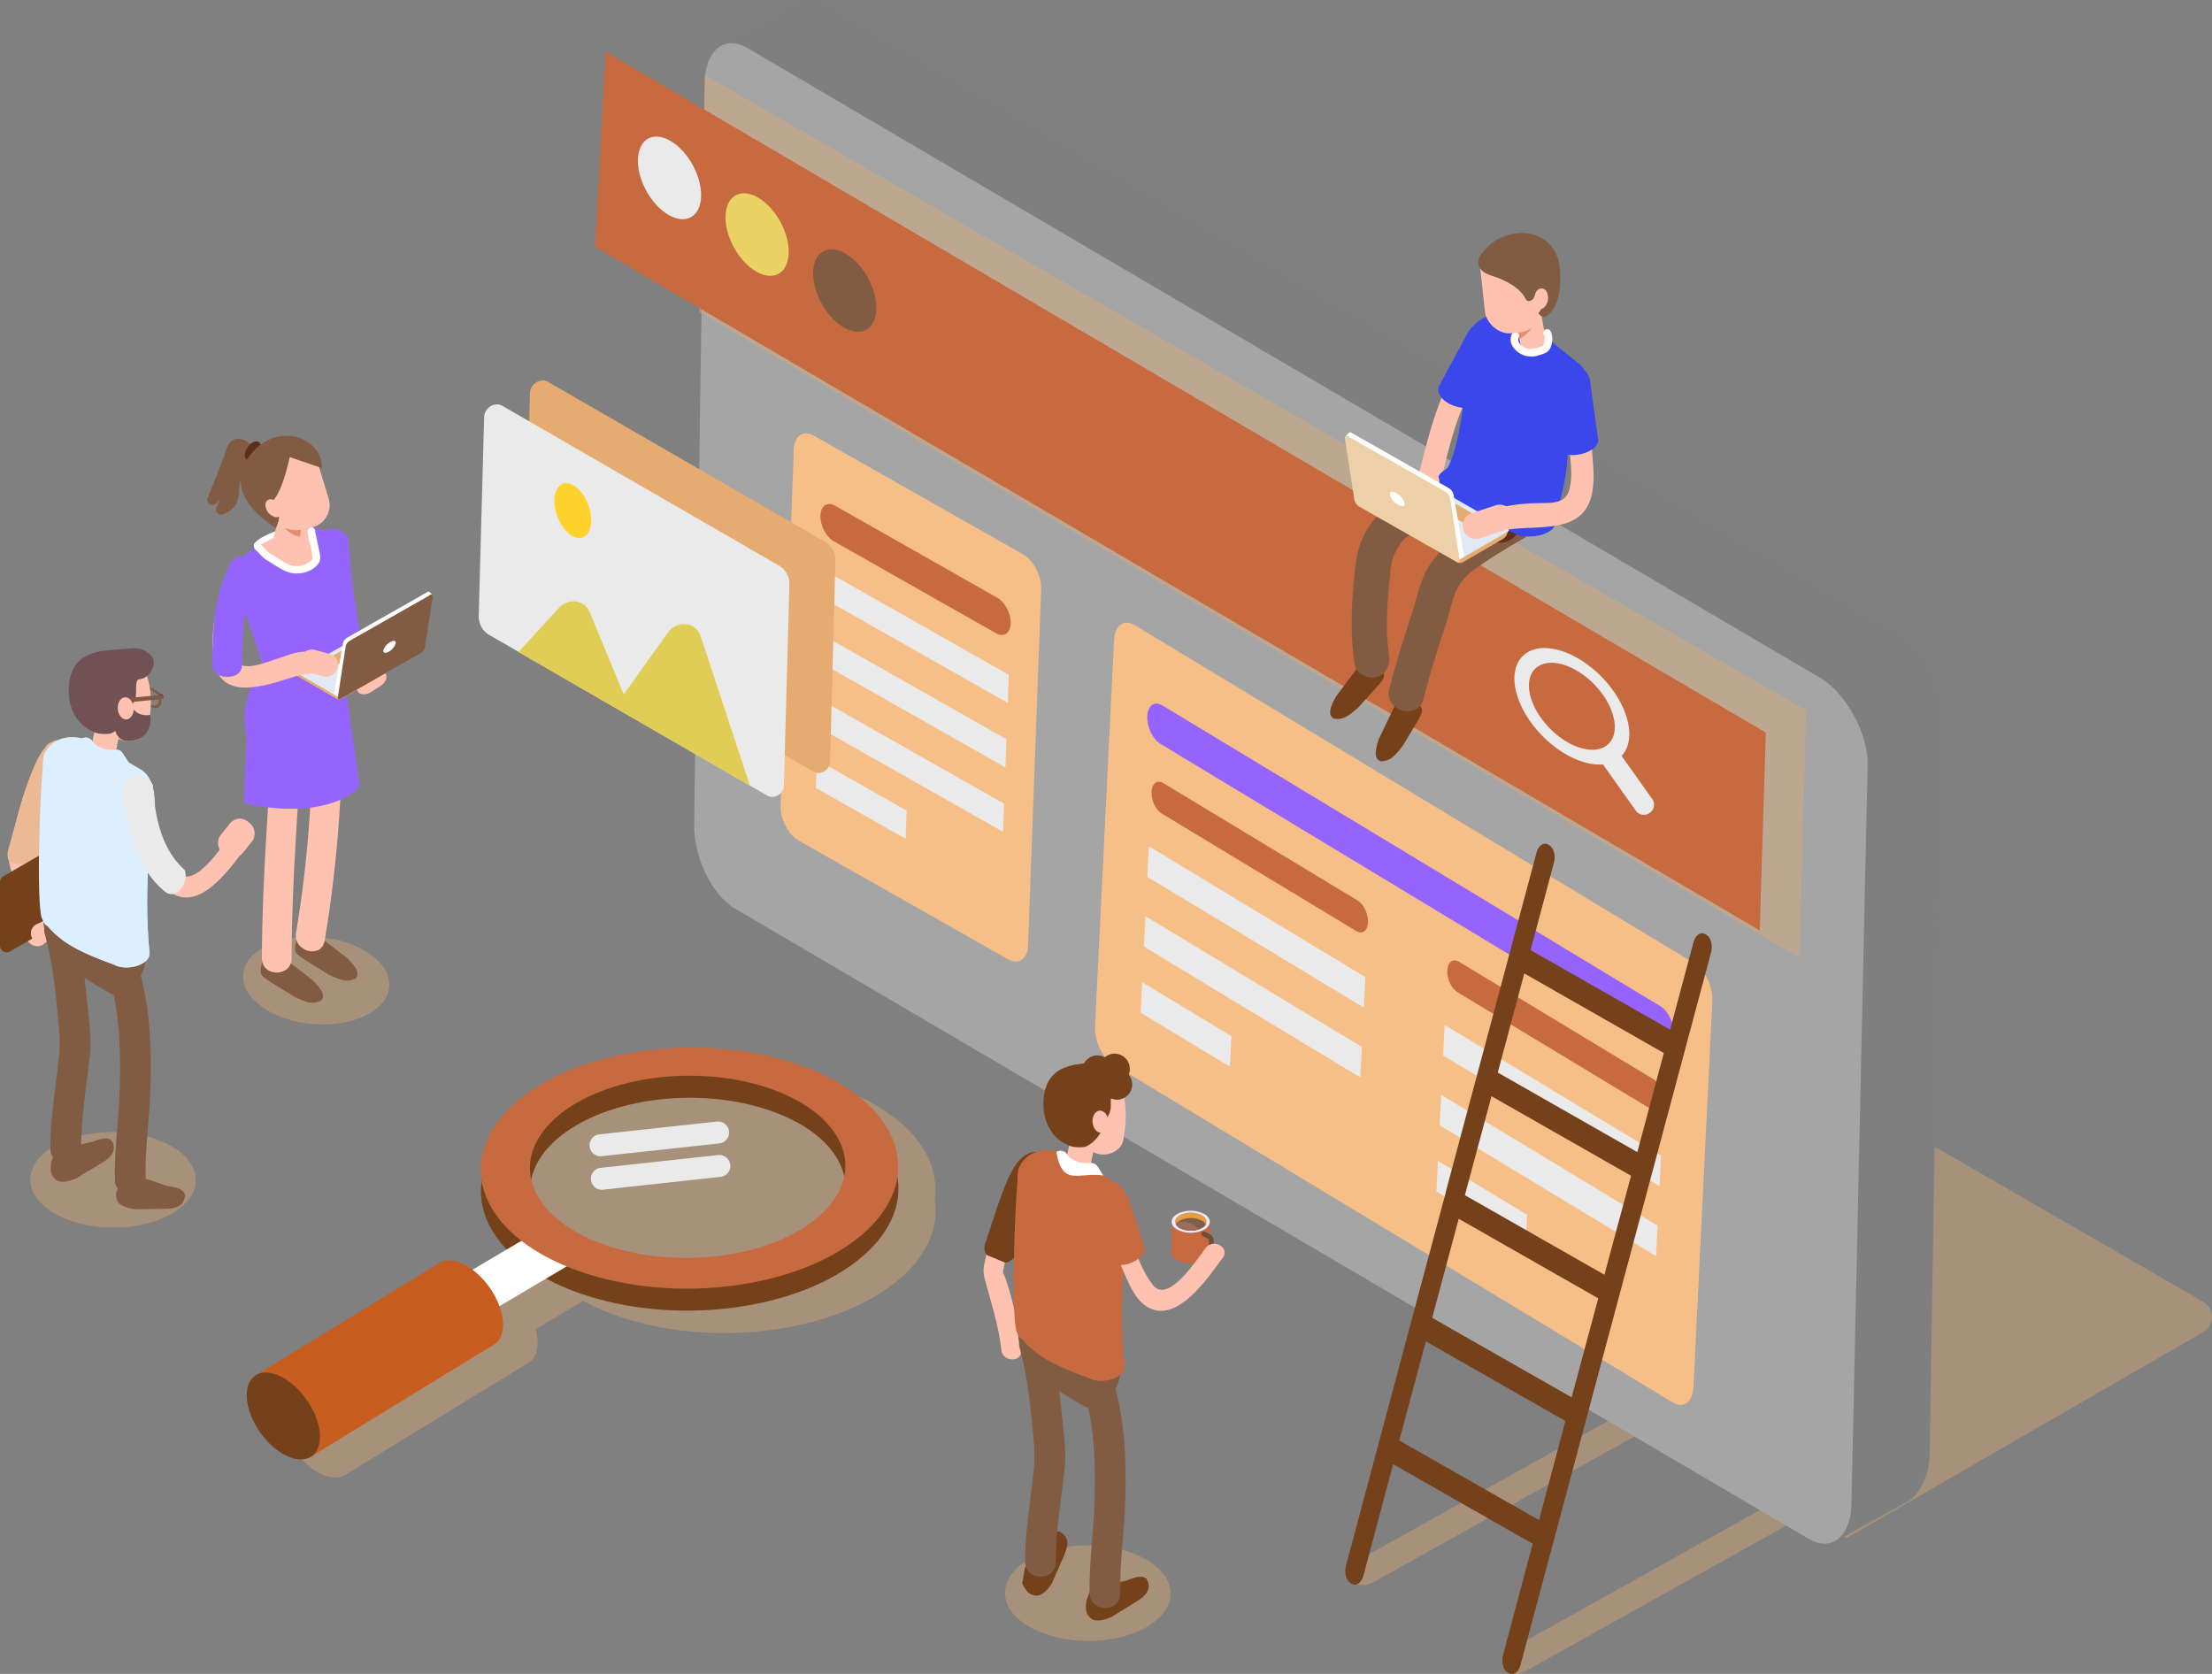<svg xmlns="http://www.w3.org/2000/svg" viewBox="0 0 819.23 619.95"><rect x="0" y="0" width="819.23" height="619.95" fill="#808080" stroke="none"/><defs><style>.cls-1{isolation:isolate;}.cls-11,.cls-2,.cls-28{fill:#e5ab71;}.cls-2{opacity:0.4;}.cls-11,.cls-2{mix-blend-mode:multiply;}.cls-3{fill:#7f7f7f;}.cls-4{fill:#a5a5a5;}.cls-5{fill:#c76a3f;}.cls-6{fill:#eaeaea;}.cls-7{fill:#ebd265;}.cls-8{fill:#825b43;}.cls-9{fill:#f7bf88;}.cls-10{fill:#9564ff;}.cls-12{fill:#e0cd56;}.cls-13{fill:#ffd22d;}.cls-14{fill:#ffc2b0;}.cls-15{fill:#ebb994;}.cls-16{fill:#75411a;}.cls-17,.cls-18{fill:#fff;}.cls-18{opacity:0.46;}.cls-19{fill:#531d54;}.cls-20{fill:#fff9f7;}.cls-21{fill:#dbefff;}.cls-22{fill:#715154;}.cls-23{fill:#dcefff;}.cls-24{fill:#c75d1f;}.cls-25{fill:#5e2e1a;}.cls-26{fill:#d0e7f4;}.cls-27{fill:#ea8a6c;}.cls-29{fill:#e1eaf4;}.cls-30{fill:#3a47eb;}.cls-31{fill:#edd0a7;}.cls-32{fill:#e9e9ff;}.cls-33{fill:#e59e3f;}.cls-34{fill:#825d4b;}.cls-35{fill:#9b6e59;}.cls-36{fill:#6c4e37;}</style></defs><title>SEO-Vector</title><g class="cls-1"><g id="Layer_2" data-name="Layer 2"><g id="image"><path class="cls-2" d="M682,542.43,559.54,610.75c-2.75,1.54-3.85,4.67-2.44,7s4.8,2.93,7.55,1.39l127.13-71Z"/><path class="cls-2" d="M625.81,520.58l-10-5.61L503,577.9c-2.75,1.54-3.86,4.67-2.45,7s4.8,2.93,7.55,1.39Z"/><path class="cls-2" d="M420.53,390.5,535.66,324a6.45,6.45,0,0,1,6.47,0L816,482.14a6.48,6.48,0,0,1,0,11.21L683.8,569.68Z"/><path class="cls-3" d="M266,17.62,294.78,1.41l22.73,32.72S296,60.5,294.83,61.4,266,17.62,266,17.62Z"/><path class="cls-3" d="M714.68,539.08,719,266.34c.17-12.19-6.64-26.16-15.22-31.19L306.22,1.81c-8.57-5-15.66.78-15.84,13l-3.86,274.58c-.18,12.19,6.64,26.16,15.21,31.19l365.79,214.7-9.8,22.87,22.13,12.71,27.13-15C711.6,552.77,714.6,545.17,714.68,539.08Z"/><path class="cls-4" d="M669.82,569.9,272.29,336.56c-8.57-5-15.38-19-15.21-31.19L261,30.79c.17-12.19,7.26-18,15.84-13L674.32,251.16c8.57,5,17.55,19.8,17.37,32l-6,273.78C685.49,569.12,678.4,574.93,669.82,569.9Z"/><polygon class="cls-2" points="666.47 354.75 258.91 115.53 261.04 27.8 668.9 263.05 666.47 354.75"/><polygon class="cls-5" points="651.73 344.61 220.44 91.46 224.27 19.1 653.98 271.33 651.73 344.61"/><path class="cls-6" d="M259.66,72.77c-.23,7.54-5.66,10.57-12.12,6.78S236,66.57,236.26,59s5.66-10.57,12.12-6.78S259.89,65.23,259.66,72.77Z"/><ellipse class="cls-7" cx="280.4" cy="86.86" rx="9.82" ry="16.56" transform="translate(-7.39 144.69) rotate(-28.57)"/><path class="cls-8" d="M324.54,114.46c-.23,7.54-5.65,10.58-12.12,6.78s-11.51-13-11.28-20.51S306.8,90.15,313.26,94,324.77,106.92,324.54,114.46Z"/><path class="cls-6" d="M602.85,267.16c2.74,11.49-4.33,18.34-15.74,15.26S564.18,267.48,561.45,256s4.34-18.34,15.75-15.26S600.12,255.66,602.85,267.16Zm-5.23-1.41c-2-8.59-10.64-17.45-19.17-19.75s-13.81,2.81-11.77,11.4,10.65,17.45,19.18,19.75S599.67,274.34,597.62,265.75Z"/><path class="cls-6" d="M611,301.07h0a3.65,3.65,0,0,1-5.12-.76l-11.9-16.75a3.72,3.72,0,0,1,.92-5.14h0a3.65,3.65,0,0,1,5.12.77l11.9,16.74A3.72,3.72,0,0,1,611,301.07Z"/><path class="cls-9" d="M373.24,355.23l-77.35-43.86c-3.94-2.24-7-8.1-6.8-13.1L294,166.38c.18-5,3.52-7.25,7.46-5l77.35,43.87c3.94,2.23,7,8.1,6.8,13.1l-4.87,131.89C380.52,355.22,377.18,357.47,373.24,355.23Z"/><path class="cls-5" d="M368.9,234.55l-60.11-34.09c-2.86-1.62-5.07-5.88-4.94-9.52h0c.13-3.63,2.56-5.26,5.43-3.64l60.1,34.09c2.86,1.62,5.08,5.88,4.94,9.52h0C374.19,234.54,371.76,236.17,368.9,234.55Z"/><polygon class="cls-6" points="373.24 260.34 304.74 221.5 305.13 211.09 373.62 249.93 373.24 260.34"/><polygon class="cls-6" points="372.35 284.21 303.86 245.37 304.25 234.95 372.74 273.79 372.35 284.21"/><polygon class="cls-6" points="371.47 308.07 302.98 269.23 303.37 258.82 371.86 297.66 371.47 308.07"/><polygon class="cls-6" points="335.4 310.66 302.15 291.8 302.53 281.38 335.79 300.24 335.4 310.66"/><path class="cls-9" d="M619.55,519.44l-207.4-125.3c-3.92-2.36-6.87-8.68-6.6-14.1l7.05-143c.26-5.42,3.65-7.9,7.57-5.54l207.4,125.31c3.91,2.36,6.87,8.67,6.6,14.1l-7,143C626.85,519.33,623.46,521.81,619.55,519.44Z"/><path class="cls-10" d="M614.37,387,429.71,275.46c-2.84-1.72-5-6.3-4.8-10.24h0c.2-3.94,2.66-5.75,5.51-4L615.07,372.75c2.85,1.72,5,6.31,4.8,10.25h0C619.68,386.94,617.21,388.74,614.37,387Z"/><path class="cls-5" d="M611.82,411l-72-43.5c-2.25-1.36-4-5-3.8-8.11h0c.16-3.12,2.1-4.54,4.35-3.18l72,43.5c2.26,1.36,4,5,3.8,8.11h0C616,410.93,614.07,412.36,611.82,411Z"/><path class="cls-5" d="M502.29,344.83l-72-43.5c-2.25-1.36-4-5-3.79-8.11h0c.15-3.12,2.1-4.54,4.35-3.18l72,43.5c2.25,1.36,3.95,5,3.79,8.1h0C506.49,344.76,504.54,346.19,502.29,344.83Z"/><polygon class="cls-6" points="614.62 439.34 534.47 390.92 535.02 379.62 615.17 428.05 614.62 439.34"/><polygon class="cls-6" points="505.09 373.17 424.94 324.74 425.5 313.45 505.65 361.88 505.09 373.17"/><polygon class="cls-6" points="613.34 465.21 533.19 416.79 533.75 405.5 613.9 453.92 613.34 465.21"/><polygon class="cls-6" points="503.81 399.04 423.67 350.62 424.22 339.33 504.37 387.75 503.81 399.04"/><polygon class="cls-6" points="455.5 395.05 422.46 375.09 423.01 363.79 456.06 383.76 455.5 395.05"/><polygon class="cls-6" points="565.03 461.22 531.99 441.26 532.54 429.96 565.59 449.93 565.03 461.22"/><path class="cls-11" d="M305.57,200.69l-102.48-59.2c-2.91-1.68-6.72.66-6.82,4.19l-2,73.47a7.87,7.87,0,0,0,3.85,7.13l11,6.33,0,0,85.73,49.53,0-.07,6.41,3.7c2.63,1.52,6.07-.59,6.16-3.78l2-74.35A7.72,7.72,0,0,0,305.57,200.69Z"/><path class="cls-6" d="M284.15,294.65l-103-59.52a7.89,7.89,0,0,1-3.85-7.13l2-73.48c.1-3.52,3.91-5.86,6.82-4.18l102.48,59.2a7.72,7.72,0,0,1,3.77,7l-2.05,74.35C290.22,294.06,286.78,296.17,284.15,294.65Z"/><path class="cls-12" d="M192,241.49l15-16.34c3.53-3.85,9.52-3,11.41,1.55L231,257.17l16.32-22.82c3.41-4.78,10.41-4.06,12.17,1.26L277.76,291Z"/><ellipse class="cls-13" cx="212.13" cy="189.12" rx="6.12" ry="10.6" transform="translate(-52.23 84.82) rotate(-20.19)"/><ellipse class="cls-2" cx="41.86" cy="436.98" rx="17.7" ry="30.65" transform="translate(-395.34 476.46) rotate(-89.69)"/><path class="cls-8" d="M33.89,423l-13.12,2.67L19,430.25c-.42,3.26-.4,5,1.77,6.73,1.82,1.44,5.53.33,7.47-.58l8.43-5.07c6.25-3.44,5.78-6,5.11-8.1h0C40.78,420.87,37.89,421.42,33.89,423Z"/><path class="cls-8" d="M61.77,439.18l-12.69-4.29-3.82,3c-2,2.61-2.87,4.13-1.86,6.71.84,2.16,4.62,3.07,6.75,3.26l9.84-.14c7.13.17,8-2.27,8.48-4.43h0C68.8,440.79,66,439.81,61.77,439.18Z"/><path class="cls-14" d="M17,276.51C9.8,287.36,6.64,301.21,3.81,313.73c-.61,2.7-.84,4.31-.13,7,2.39,8.8,5.1,17,6.13,26.21.52,4.62,7.84,4.68,7.32,0a122.67,122.67,0,0,0-5.31-25.08c-.51-1.53-1.07-3.05-1.65-4.56.53,1.39-.19,2.4.09,1.17.18-.77.34-1.55.51-2.32,2.7-12.07,5.62-25.47,12.51-35.91,2.6-3.94-3.73-7.61-6.32-3.69Z"/><path class="cls-15" d="M14.89,279.39c-4.84,8.43-8.35,22.69-11.53,34.24-1.21,3.18-.45,6.07,1.57,5.94l6.74.93c1.66-.11,4.82-3.7,5.59-6.37l8.55-29.35c1.39-4.78.36-8.89-2.37-9.5l-.63-.1C22.34,273.42,18.54,273.4,14.89,279.39Z"/><path class="cls-16" d="M37.53,332.86,3.73,352.38A2.49,2.49,0,0,1,0,350.23V326.69a2.47,2.47,0,0,1,1.24-2.15L35,305a2.49,2.49,0,0,1,3.73,2.15v23.54A2.47,2.47,0,0,1,37.53,332.86Z"/><path class="cls-17" d="M24.79,326.21a9.49,9.49,0,0,1-4.31,7.43c-2.37,1.37-4.3.27-4.3-2.46a9.5,9.5,0,0,1,4.3-7.42C22.86,322.39,24.79,323.48,24.79,326.21Z"/><path class="cls-14" d="M19.24,348l-2.46,1.11a3.78,3.78,0,0,1-5-1.88h0a3.78,3.78,0,0,1,1.88-5l2.46-1.11a3.78,3.78,0,0,1,5,1.88h0A3.79,3.79,0,0,1,19.24,348Z"/><path class="cls-18" d="M47.73,252.82l.05,1.39s.19,4.16-3.92,2-4-7.35-4-7.35S43,248.5,47.73,252.82Z"/><path class="cls-19" d="M43.84,256.34c5.35,2.78,5.16-2.08,5.16-2.08l0,0-.16-1.66c-6-5.12-9.76-4.88-9.76-4.88A9,9,0,0,0,43.84,256.34Zm-3.74-7.28s3-.16,7.61,3.82l0,1.19s.14,3.62-3.84,1.55A7.45,7.45,0,0,1,40.1,249.06Z"/><polygon class="cls-19" points="51 255.19 47.82 253.74 47.65 251.94 50.83 253.39 51 255.19"/><path class="cls-19" d="M39.38,249.12l-.57-.25a1.29,1.29,0,0,1-.62-1h0c0-.39.18-.59.49-.45l.56.26a1.28,1.28,0,0,1,.63,1h0C39.9,249.06,39.69,249.26,39.38,249.12Z"/><path class="cls-19" d="M60,258.51l-.57-.26a1.29,1.29,0,0,1-.62-.95h0c0-.39.18-.59.49-.45l.56.25a1.28,1.28,0,0,1,.63,1h0C60.47,258.45,60.25,258.65,60,258.51Z"/><path class="cls-8" d="M59.49,257s-4.19-3.89-9.67-4l.16,1.66h0a9.85,9.85,0,0,0,6,7.2C61.35,264,59.49,257,59.49,257Zm-3.65,4a7.31,7.31,0,0,1-4.5-5.35l-.2-1.27a12.7,12.7,0,0,1,7.55,3.1S59.77,262.6,55.84,261.06Z"/><path class="cls-8" d="M52.08,256.63h0c-.14-.16-.18-.36-.1-.45l1-1.05c.09-.09.26,0,.39.13h0c.13.15.17.36.09.45l-.95,1C52.38,256.84,52.21,256.79,52.08,256.63Z"/><path class="cls-20" d="M40.7,251.22h0c-.13-.16-.17-.36-.09-.45l1-1.05c.08-.09.26,0,.39.12h0c.13.16.17.36.09.45l-.95,1.05C41,251.43,40.84,251.37,40.7,251.22Z"/><path class="cls-8" d="M39.5,358.92c4.87,14.27,5.31,29.62,4.86,44.56-.34,11.13-2.1,22.36-1.82,33.5.18,7.3,11.55,7.33,11.37,0-.29-11.45,1.53-23,1.84-34.43.43-15.57-.22-31.79-5.29-46.65-2.34-6.89-13.33-3.93-11,3Z"/><path class="cls-8" d="M16.63,346.11c2.55,9.27,3.7,18.83,4.63,28.37.55,5.64,1.21,11,.62,16.65-1.19,11.32-3.3,22.85-3.22,34.25.05,7.32,11.42,7.34,11.37,0-.08-11.57,2.08-23.27,3.27-34.76.61-5.78-.2-11.44-.78-17.23-1-10.17-2.21-20.43-4.93-30.3-1.94-7-12.91-4.06-11,3Z"/><path class="cls-8" d="M26,361.14h0c1.05,1.18-3.47-4.55-2.12-3.73,2.82,1.7,18.6,12.42,21.89,12.48,4,.06,1.65-3.77,4.6-6.42s3.47-6.6,3.74-10.36a5,5,0,0,0-2.56-5.51c-7-5.31-20.8-18.45-30.6-14.25C9.58,338.21,20.92,355.51,26,361.14Z"/><path class="cls-21" d="M17.72,277.13c-2.08,2.68-1.83,4.33-1.73,8a8.16,8.16,0,0,0,6,7.63L57.1,302.6s2-13.52-4.92-17.59c-3.73-2.19-9.53-5.7-14.08-8.47C31.42,272.47,22.51,271,17.72,277.13Z"/><path class="cls-14" d="M33.74,276.67l3-13.25,8.08,5.44-2.43,12.07C42.13,282.88,33.16,281.17,33.74,276.67Z"/><path class="cls-14" d="M38.65,244.1s-8.1-5.64-8.18,8.08A23.93,23.93,0,0,0,44,273.71c4.87,2.31,10.83-.66,11.09-5.41,1.17-6.92,1.18-13.4-1.09-19,.32-5.73-3.62-3.69-10.43-4.06Z"/><path class="cls-22" d="M34,270.72s-9.37-3.48-8.48-16.66c1-14.27,14.08-13,21.38-13.74,3.22-.31,5.47-.78,8.78,2.17,3,2.69.19,8.71-4.12,9.1-1.71.16-.93,4.76-1.27,6.35-.62,2.81-2.37,4.18-3,6.91-.61,2.57-4.41,6.62-6.88,6.9C36,272.26,34,270.72,34,270.72Z"/><path class="cls-21" d="M15.86,340.67c-2.24-.87-1.7-39.33.31-60.57l39.57,18.83c-.2,18.08-2.49,32.35-.32,54.38Z"/><path class="cls-21" d="M42.22,357.24c-9.78-3.56-19.09-7.46-24.56-14.17-2.69-1.56-2.35-4.29.76-6.08h0c3.1-1.79,7.84-2,10.52-.44L53.5,350.73c2.69,1.55,2.35,4.29-.75,6.08h0C49.64,358.6,44.91,358.8,42.22,357.24Z"/><path class="cls-21" d="M55.74,298.93l-6.52-3.11c-.27,17.63-2.43,31.79-.3,53.43l-.11,0c0,1.23-.83,2.53-2.57,3.53h0c-3.1,1.8-7.84,2-10.52.44a110.16,110.16,0,0,1-13.38-5.65c5.39,4.14,12.5,7,19.88,9.71,2.69,1.56,7.42,1.36,10.53-.43h0c1.74-1,2.61-2.31,2.56-3.53l.11,0C53.25,331.28,55.54,317,55.74,298.93Z"/><path class="cls-8" d="M59.73,258.94,47.64,260.1a.79.79,0,0,1-.86-.7h0a.79.79,0,0,1,.71-.86l12.09-1.16a.79.79,0,0,1,.86.71h0A.78.78,0,0,1,59.73,258.94Z"/><path class="cls-23" d="M47.61,282.28c-9.08-1.37-15.21,4.34-17.38-8.73h0a2.9,2.9,0,0,1,3.92.86c1.56,2.25,4.87,3.67,8.53,3.22a2.87,2.87,0,0,1,2.77,1.3Z"/><path class="cls-14" d="M49.1,294.11c.62,7.56,1.82,14.48,5,21.42,2.27,5,4.6,12.12,9.53,15.27,11.11,7.1,22.95-11.08,28.2-18,2.85-3.75-3.5-7.4-6.31-3.69-3,3.91-14,21.08-19.62,13.68-6-7.91-8.68-19-9.47-28.68-.38-4.66-7.7-4.7-7.32,0Z"/><path class="cls-6" d="M45.43,294c2.21,18.71,8.11,30.61,16.28,36.66,4.3,2.38,8.32-4.41,6.67-8.5-8.13-7.24-11-18.52-11.77-31.4a5.88,5.88,0,0,0-7-3.27h0A5.5,5.5,0,0,0,45.43,294Z"/><rect class="cls-14" x="82.28" y="302.99" width="10.54" height="14.86" rx="4.59" transform="translate(-38.38 607.36) rotate(-141.27)"/><path class="cls-22" d="M42.65,266c-.45.33-1.45,9.87,6.57,8.32s6.4-9.57,6.4-9.57-6.37,1.66-8.13-6.24S42.65,266,42.65,266Z"/><path class="cls-14" d="M49.49,262.08c.19,2.26-1,4.2-2.58,4.34a1.8,1.8,0,0,1-.52,0c-1.4-.22-2.59-1.8-2.76-3.81-.19-2.26,1-4.2,2.58-4.34S49.29,259.83,49.49,262.08Z"/><path class="cls-16" d="M631.94,346.18l-.47-.26c-1.65-.94-3.57.4-4.26,3l-8.67,32.43-51.68-29.47,8.67-32.43c.69-2.58-.1-5.46-1.75-6.4l-.46-.27c-1.66-.94-3.57.4-4.26,3l-9.38,35.08h0l-.91,3.41h0l-11.23,42h0l-.68,2.51-11.47,42.9h0l0,.17-12.55,46.9-.47,1.76h0l-11.23,42h0l-.91,3.42h0l-11.75,44c-.69,2.58.09,5.46,1.74,6.4l.47.27c1.65.94,3.57-.4,4.26-3l11-41.31,51.69,29.47-11,41.3c-.69,2.58.1,5.46,1.75,6.4l.47.27c1.65.94,3.56-.4,4.25-3l70.62-264.08C634.37,350,633.59,347.13,631.94,346.18ZM616.21,390l-9.81,36.71-51.69-29.47,9.82-36.71Zm-22,82.12-51.68-29.46L552.39,406l51.68,29.46Zm-12.14,45.41L530.42,488.1l9.82-36.71,51.68,29.47Zm-63.83,16,9.82-36.71,51.68,29.47L570,563Z"/><path class="cls-2" d="M343.29,427.88c-12-23.57-54.91-36.84-95.89-29.63-36.24,6.38-58.81,26.64-55.25,47.55A26.78,26.78,0,0,0,195,462.13a37.45,37.45,0,0,0,6.46,8.92l-12.16,7.2a22.23,22.23,0,0,0-5.11-3.39c-3.86-1.79-7.18-1.61-9.38.1h0L107.67,516h0c-2.47,1.46-3.83,4.56-3.44,8.9.73,8.19,7.38,17.62,14.83,21.08,3.31,1.53,6.22,1.63,8.38.54h0l.09-.06a5.52,5.52,0,0,0,.77-.48L195,505.17h0c2.86-1.28,4.49-4.53,4.06-9.23a20,20,0,0,0-.69-3.65L216,481.83c19.31,10.42,47.52,14.74,74.88,9.93,36.25-6.38,58.81-26.64,55.25-47.55A26.78,26.78,0,0,0,343.29,427.88ZM225,463.34q1.91,1.2,4,2.28Q226.91,464.54,225,463.34Zm98.14-11.48a25,25,0,0,0,2.38-4.7,25,25,0,0,1-2.38,4.7,29.84,29.84,0,0,1-2.21,3A29.84,29.84,0,0,0,323.14,451.86Zm-82.76,18.38c1.46.45,3,.86,4.49,1.24-1.52-.38-3-.79-4.49-1.24-1.64-.5-3.24-1.06-4.79-1.65C237.14,469.18,238.74,469.74,240.38,470.24Zm27,4q-4.32,0-8.52-.39Q263.09,474.19,267.41,474.2Zm17.4-1.49a75.5,75.5,0,0,0,24.74-8.59,75.5,75.5,0,0,1-24.74,8.59,100.05,100.05,0,0,1-11.63,1.34A100.05,100.05,0,0,0,284.81,472.71Zm31.91-13.63c-1.05.9-2.17,1.77-3.37,2.61C314.55,460.85,315.67,460,316.72,459.08Z"/><path class="cls-16" d="M329.63,427.72c-12-23.57-54.92-36.84-95.9-29.63s-64.47,32.17-52.49,55.74,54.92,36.84,95.89,29.63S341.61,451.3,329.63,427.72ZM198.7,450.17c-9-17.81,8.71-36.66,39.66-42.11s63.39,4.57,72.44,22.38-8.7,36.67-39.65,42.11S207.76,468,198.7,450.17Z"/><polygon class="cls-17" points="159.03 499.11 142.24 489.65 199.23 455.93 216.02 465.39 159.03 499.11"/><path class="cls-5" d="M329.54,419.58c-12-23.57-54.92-36.84-95.89-29.63s-64.48,32.17-52.5,55.74,54.92,36.84,95.9,29.63S341.52,443.16,329.54,419.58ZM198.62,442c-9.06-17.81,8.7-36.66,39.66-42.11s63.38,4.58,72.44,22.39S302,459,271.06,464.42,207.67,459.84,198.62,442Z"/><path class="cls-24" d="M186.24,489.19c.73,8.18-4.72,12-12.17,8.56S160,484.86,159.23,476.68s4.71-12,12.17-8.57S185.5,481,186.24,489.19Z"/><polygon class="cls-24" points="94.89 509.27 162.02 468.21 182.17 498.42 114.66 539.8 94.89 509.27"/><ellipse class="cls-16" cx="104.95" cy="524.43" rx="10.52" ry="18.23" transform="translate(-282.8 156.06) rotate(-35.15)"/><path class="cls-6" d="M266.35,423.49l-43.5,4.73a4.06,4.06,0,0,1-4.48-3.6h0a4.08,4.08,0,0,1,3.6-4.49l43.5-4.73A4.08,4.08,0,0,1,270,419h0A4.07,4.07,0,0,1,266.35,423.49Z"/><path class="cls-6" d="M266.85,435.88l-43.5,4.73a4.07,4.07,0,0,1-4.48-3.61h0a4.06,4.06,0,0,1,3.6-4.48l43.5-4.73a4.06,4.06,0,0,1,4.48,3.6h0A4.07,4.07,0,0,1,266.85,435.88Z"/><ellipse class="cls-2" cx="117.09" cy="363.18" rx="16.12" ry="27.16" transform="translate(-254.85 448.43) rotate(-85.04)"/><path class="cls-8" d="M92.54,167.66a3.44,3.44,0,0,0-2-4.66c-2.34-.83-5.25-.9-6.52,3-1.45,4.41-4.84,12.81-7.13,18.4a1.9,1.9,0,0,0,3.1,2.06,9.84,9.84,0,0,0,2.79-5.14s-1.28,3.59-2.62,6.6a1.89,1.89,0,0,0,2.41,2.55c2.74-1.08,5.76-3.25,5.83-7.58C88.48,177.53,90.93,171.23,92.54,167.66Z"/><path class="cls-25" d="M95.75,168.38c-1.2,1.83-3.09,2.71-4.23,2s-1.09-2.83.1-4.66,3.08-2.71,4.22-2S96.94,166.55,95.75,168.38Z"/><path class="cls-14" d="M118.19,231.54a6.79,6.79,0,0,1-2.18.83c-1.83.26-3.79-.84-5.6-1.91a1.64,1.64,0,0,1-.47-.36,1.34,1.34,0,0,1-.1-1.17c.66-2.22,1.71-2.17,3.25-3.45.69-.58,1.3-1.26,2-1.85a21,21,0,0,1,3.51-2.29h0c1.48-.82,6.87-3.65,8,.4a4.16,4.16,0,0,1-.54,4,11,11,0,0,1-3,3A43.54,43.54,0,0,1,118.19,231.54Z"/><path class="cls-14" d="M110.53,227.64a16.62,16.62,0,0,1,1.56-3.62,5.58,5.58,0,0,1,2.67-2.2c2.13-.85,5.68-2.06,6.86-1.24,1.52,1,0,2.82-1,3.91-1.89,2.16-5.07,3.68-7.64,4.65a1,1,0,0,1-1-.18c-.12.23.84-.39.74-.15C112.11,230.28,110,229.1,110.53,227.64Z"/><polygon class="cls-26" points="111.06 226.91 108.55 229.54 113.42 235.25 116.3 232.33 111.06 226.91"/><path class="cls-8" d="M128.52,354.76l-11.38-8.67L110.5,345c-2.19,8.63-1.2,7.59,1.32,9.8l9.91,6.17c5.21,2.49,6.87,2.8,9.9,1.47h0C133.47,360.45,131.73,357.91,128.52,354.76Z"/><path class="cls-8" d="M115.78,363l-11.38-8.68-6.64-1.13c-2.19,8.64-1.2,7.59,1.32,9.8l9.91,6.17c5.21,2.5,6.86,2.81,9.9,1.48h0C120.73,368.71,119,366.17,115.78,363Z"/><path class="cls-17" d="M96.27,203a10.53,10.53,0,0,1,3.43-2.29,33.11,33.11,0,0,1,4.08-1.7,25.27,25.27,0,0,1,8.83-1.38c1.77.06,1.77-2.69,0-2.74a27.49,27.49,0,0,0-9.85,1.57,39.5,39.5,0,0,0-4.59,2,11.89,11.89,0,0,0-3.84,2.65c-1.15,1.33.79,3.28,1.94,1.94Z"/><path class="cls-10" d="M118.13,201.17a289.66,289.66,0,0,0,6.26,43.67c1.57,6.89,12.18,4,10.6-2.88a270.41,270.41,0,0,1-5.88-40.74c-.51-7-11.5-7.11-11-.05Z"/><path class="cls-14" d="M115.79,256.64c.43,30-1.14,59.3-6.15,88.83-1.17,6.91,9.41,9.88,10.59,2.92,5.18-30.51,7-60.79,6.55-91.75-.1-7.07-11.09-7.09-11,0Z"/><path class="cls-14" d="M101.43,265.18C99.71,295.06,97.06,325,97,354.9c0,7.07,11,7.08,11,0,.05-29.94,2.71-59.84,4.42-89.72.41-7.06-10.58-7-11,0Z"/><path class="cls-10" d="M90.72,268.58c1.11,15.44,11,17,21,11.24s15.51-18.85,15.51-30.35c0,0-5.54-17.07-15.51-11.32S89.43,250.66,90.72,268.58Z"/><path class="cls-10" d="M124.69,204.8s6.6,10.37,5.84,16.62c-.48,4-3.35,8.46-3.77,9.74-3.43,10.43-1.53,13.59-1.9,16.47,0,0-2.29,9.92-26.78.55L87.79,218Z"/><path class="cls-10" d="M89.61,224.58a3.22,3.22,0,0,1-1.13-2c-.62-5.38-3.58-7.83,2.28-17.05.94-1.48,13.76-8.13,23.4-9.87a10.28,10.28,0,0,1,11.17,6.11,54.33,54.33,0,0,1,2.17,7.59c.46,9.89-3.93-3.1-4.62,2.36,0-.13.06-.26.08-.39s-1.2,9.22-2.1,16.37c-.56,4.46-1,7.68-1,8.13v.06L103.15,249l-8.8-15.88h0Z"/><path class="cls-14" d="M113.55,195.49s8.36,8.63,1.11,14.74-19.58-7.55-19.58-7.55C101.56,198.62,107.78,195.87,113.55,195.49Z"/><path class="cls-10" d="M127.18,249.47l5.93,40.69a2.33,2.33,0,0,1-.51,1.57c-2.27,3-13.77,10.93-38.89,6.49-2.9-.51-3.38-.65-3.37-2.55l1.46-32.4,14.8-.15Z"/><path class="cls-14" d="M109.78,200.47l4-15.39-9.64,3.06-3.24,12.56C100.19,202.74,106.89,208.32,109.78,200.47Z"/><path class="cls-17" d="M113.88,196.68a22.89,22.89,0,0,0,.87,4.54,29.72,29.72,0,0,1,1,5.48,1.79,1.79,0,0,1,0,.4c0,.08.11-.25,0-.06a6.58,6.58,0,0,1-1.73,1.51,8.2,8.2,0,0,1-4.19,1.1c-2.68,0-4.71-1.5-6.88-2.85-1-.6-1.91-1.19-2.88-1.77-1.39-.85-2.26-2.27-3.48-3.34s-3.28.78-1.94,1.94,2.34,2.71,3.9,3.68c.81.51,1.63,1,2.45,1.51,2.51,1.55,4.85,3.23,7.87,3.52,3.28.32,7.25-.92,9.16-3.77,1.08-1.63.29-4-.06-5.8-.27-1.33-.56-2.65-.85-4-.1-.48-.21-1-.3-1.46,0-.19-.08-.38-.11-.57s0,.29,0-.08a1.37,1.37,0,0,0-2.74,0Z"/><rect class="cls-14" x="100.14" y="164.24" width="19.79" height="32.03" rx="8.39" transform="translate(267.93 320.5) rotate(163.01)"/><path class="cls-27" d="M111.44,196.26a13.3,13.3,0,0,1-6-.69s2.72,2.9,5.71,3.2Z"/><path class="cls-8" d="M107.3,169.29s-2.51,12.2-6,15.89l1.14,2.21a8.24,8.24,0,0,1,.18,7.14l-.42.94s-22.7-12.56-8.32-28.34c9.73-10.67,25.4-5.15,25.39,6.25Z"/><path class="cls-14" d="M101.31,191.29a2,2,0,0,0,3-1.93,4.84,4.84,0,0,0-3-4.18,2,2,0,0,0-3,1.93A4.81,4.81,0,0,0,101.31,191.29Z"/><path class="cls-14" d="M141,254l-3.69,2.36c-1.81,1.15-3.94,1.06-4.74-.2l-.57-.88c-.8-1.25,0-3.23,1.82-4.38l3.7-2.35c1.8-1.15,3.93-1.06,4.74.19l.56.88C143.64,250.84,142.82,252.81,141,254Z"/><path class="cls-28" d="M110,250.06v-.9l1.15.45.25-.57,28.94-16.71a1.49,1.49,0,0,1,1.36.06l12.46,7.19v-.2l2.31.92v1h0a.47.47,0,0,1-.22.25l-30.11,17.38a1.51,1.51,0,0,1-1.37-.06l-14.43-8.33a.55.55,0,0,1-.33-.44Z"/><path class="cls-29" d="M126.18,257.94l30.12-17.38c.35-.21.3-.56-.1-.79l-14.43-8.33a1.51,1.51,0,0,0-1.37-.06l-30.11,17.39c-.35.2-.3.55.1.78l14.43,8.33A1.49,1.49,0,0,0,126.18,257.94Z"/><path class="cls-28" d="M124.13,246.74l7.28-4.2c.09,0,.08-.14,0-.2l-3.49-2a.39.39,0,0,0-.33,0l-7.29,4.21c-.08,0-.07.14,0,.19l3.5,2A.35.35,0,0,0,124.13,246.74Z"/><path class="cls-17" d="M127,238.38a3.25,3.25,0,0,1,1.39-2.1l29.9-17a.76.76,0,0,1,.66-.11h0a.48.48,0,0,1,.16.12l1,1-.9-.08-2.84,18.38a3.29,3.29,0,0,1-1.39,2.09L126.65,256.8l-.91,1-.12.26c-.57.12-1.94-.85-1.94-.85Z"/><path class="cls-8" d="M126.08,258.83l29.9-17a3.29,3.29,0,0,0,1.39-2.1l2.87-18.57c.12-.79-.3-1.14-.94-.77l-29.9,17a3.29,3.29,0,0,0-1.39,2.09l-2.87,18.58C125,258.85,125.44,259.2,126.08,258.83Z"/><path class="cls-17" d="M142,240.85c-.15,1,.74,1.21,2,.49a5.31,5.31,0,0,0,2.55-3.08c.15-1-.74-1.21-2-.49A5.35,5.35,0,0,0,142,240.85Z"/><path class="cls-14" d="M87,209.66c-3.07,7.09-7.09,14.39-7.91,22.19-.6,5.7-1.12,15,3,19.5,3.95,4.29,10.54,3.55,15.68,2.47,3.18-.66,6.27-1.67,9.37-2.63,1.36-.42,2.72-.82,4.09-1.22.57-.16,2-.22,1.38-.39,5.14,1.31,7.33-6.64,2.19-7.94-3.8-1-8.16,1.09-11.72,2.19s-10.27,4.06-13.91,2.43c-3-1.37-2.28-10.4-2-13.51.68-6.6,4.28-12.95,6.87-18.93,2.09-4.81-5-9-7.11-4.16Z"/><path class="cls-10" d="M85.3,208.76c-6,11.91-6.67,24.76-6.68,37.52,0,5.75,11,6,11,.24,0-12,.55-23.91,6.23-35.16,2.69-5.3-7.88-7.86-10.54-2.6Z"/><rect class="cls-14" x="113.85" y="238.61" width="8.63" height="14" rx="3.95" transform="translate(386.03 195.27) rotate(105.05)"/><path class="cls-16" d="M494.83,257.93l8.57-11.51,6.09-2.93c4.5,7.72,3.25,7,1.43,9.82L503.09,262c-4.34,3.84-5.85,4.6-9.14,4.16h0C491.64,264.78,492.61,261.85,494.83,257.93Z"/><path class="cls-16" d="M510.65,273.71l6.21-12.93,5.41-4c5.9,6.71,4.53,6.23,3.29,9.36l-6,10c-3.52,4.61-4.85,5.64-8.17,5.84h0C508.82,281.05,509.21,278,510.65,273.71Z"/><path class="cls-14" d="M553.76,133c-6.11,7-10.56,13.13-13.68,21.89-3,8.33-4.87,16.8-7,25.34-1.34,5.3-9.54,3.06-8.19-2.26,2.48-9.8,4.73-19.46,8.35-29,3.3-8.64,8.52-15.08,14.55-22,3.6-4.14,9.59,1.9,6,6Z"/><path class="cls-30" d="M543.62,123.21l-10.79,20c-1.75,6.42,12.54,10.78,14.44,5.67l8.7-20.14a6.8,6.8,0,0,0-3.42-8.45h0A6.79,6.79,0,0,0,543.62,123.21Z"/><path class="cls-8" d="M552.68,173.16c-8.5,3.22-17.1,6.09-25.7,9-4.61,1.55-9.51,3.09-13.5,5.94A27.55,27.55,0,0,0,504.84,199c-2.64,5.54-3,11.43-3.56,17.5-.84,9.86-1.09,19.83.42,29.63.55,3.53,5,5.48,8.12,4.61,3.77-1,5.16-4.58,4.62-8.12-1.46-9.43-.64-19.68.33-29.17a47.33,47.33,0,0,1,1.08-7c-.42,2,.13-.23.4-.79s.47-1,.72-1.47c.59-1.13,1.26-2.2,1.93-3.27s-1,.94.25-.31c.37-.37.76-.76,1.11-1.14s1.41-1.07-.11,0c.45-.32.89-.63,1.36-.92a28.39,28.39,0,0,1,3.25-1.66c-1.48.67,0,0,.37-.13l2.2-.82c9.6-3.43,19.32-6.46,28.86-10.07,3.33-1.27,5.62-4.46,4.61-8.13-.88-3.19-4.77-5.88-8.12-4.61Z"/><path class="cls-8" d="M562.34,185.18c-7.71,4.59-15.68,9-22.93,14.28-4.56,3.35-8.78,7.15-11.34,12.29-2.47,4.95-3.51,10.26-5.17,15.47-3,9.29-6,18.51-8.36,28-2,8.25,10.7,11.77,12.74,3.51,2.26-9.19,5.14-18.18,8.08-27.17.74-2.24,1.29-4.52,1.93-6.79.35-1.22.7-2.43,1.11-3.63.18-.54.38-1.08.58-1.61.47-1.29-.48.89.27-.64a20.9,20.9,0,0,1,7.39-8.43c7.16-5.06,14.85-9.38,22.37-13.87,7.3-4.35.66-15.77-6.67-11.4Z"/><path class="cls-25" d="M551.7,200l-15.15-8.75a7.61,7.61,0,0,1-2.77-10.37h0a7.6,7.6,0,0,1,10.36-2.77l15.15,8.75a7.61,7.61,0,0,1,2.78,10.36h0A7.63,7.63,0,0,1,551.7,200Z"/><path class="cls-30" d="M535.24,174c1.69.11,7.76-15.07,8-46.8l39.09,21.18c-4.43,20.53-.62,20.92-9.85,46Z"/><path class="cls-30" d="M557.33,185.32c.81,1.65,14.93-5.33,16.81-31.22.24-3.29.67-3.56,3.75-2.38l4.45-2.34c-2.5,16.72-.43,21.8-5,37.54A8,8,0,0,1,564.81,191Z"/><path class="cls-30" d="M562.46,198.19c-11.21-4.51-21.87-9.39-28-17.39-3.06-1.9-2.56-5.07,1.11-7h0c3.67-2,8.92-4.79,12-2.89L574.14,189c3.06,1.9,1,4-2.65,5.94v-2C567.82,194.88,565.52,200.09,562.46,198.19Z"/><path class="cls-30" d="M574.23,190.16l-7.62-11.82c-17.7,23.32-27.18,5.61-31.37,3.4,6.27,6.78,15.45,11.45,25.65,15.55,3.06,1.91,8.56,1.86,12.23-.1h0C576.79,195.23,577.29,192.06,574.23,190.16Z"/><path class="cls-30" d="M546.33,120c-2.82,2.75-2.8,4.69-3.27,8.91a9.5,9.5,0,0,0,5.63,9.74l38.85,17s4.5-15.24-2.82-21c-4-3.12-10.05-8.09-14.84-12C562.84,116.87,552.84,113.69,546.33,120Z"/><path class="cls-14" d="M563,127l-3.24-17.55,10.55,4.19L572.91,128C573.52,130.36,565.56,136.07,563,127Z"/><path class="cls-27" d="M562.31,123c.16.44,5.34-1.28,5.18-1.84,0,0-2.24,3.31-4.82,4.34Z"/><path class="cls-14" d="M586.92,143.63c.75,7.64,2.11,15.22,2.67,22.88.49,6.63,1.7,15.4-1.92,21.45-6.08,10.15-22.52,6-32.11,8.82-5.25,1.56-7.5-6.64-2.26-8.2a63.18,63.18,0,0,1,15.77-2.22c4.34-.17,10.19.59,11.91-4.34,1.93-5.51.39-13.48-.22-19.2-.67-6.41-1.7-12.77-2.34-19.19-.54-5.44,8-5.4,8.5,0Z"/><path class="cls-14" d="M530.76,174.44h0a4.63,4.63,0,0,1,1.71,6.31l-4.38,7.63a4.63,4.63,0,0,1-6.3,1.71h0a4.63,4.63,0,0,1-1.71-6.31l4.38-7.63A4.63,4.63,0,0,1,530.76,174.44Z"/><path class="cls-30" d="M575.37,142.45l1.19,22.72c1.84,6.39,16.31,2.69,15.28-2.66l-3-21.72a6.78,6.78,0,0,0-7.3-5.45h0A6.79,6.79,0,0,0,575.37,142.45Z"/><path class="cls-28" d="M558.62,195.1,555.13,194l-1.21.47-.26-.6-30.38-17.54a1.63,1.63,0,0,0-1.44.06L508.76,184v-.21l-2.41,1v1h0a.47.47,0,0,0,.23.26l31.62,18.26a.17.17,0,0,1,.07.13c.42,2.69,1.34,5.1,3.68,3.7l14.48-8.41a3.92,3.92,0,0,0,2-3.06Z"/><path class="cls-29" d="M539.29,207l-36.41-21c-.42-.25-.37-.68.12-1L520.45,175a1.85,1.85,0,0,1,1.65-.07l36.4,21c.43.25.37.68-.11,1L540.94,207A1.85,1.85,0,0,1,539.29,207Z"/><path class="cls-28" d="M541.78,193.49,533,188.4c-.11-.06-.09-.16,0-.23l4.23-2.44a.43.43,0,0,1,.4,0l8.81,5.08c.1.06.09.17,0,.23l-4.22,2.44A.44.44,0,0,1,541.78,193.49Z"/><path class="cls-17" d="M538.36,183.37a3.93,3.93,0,0,0-1.68-2.53l-36.14-20.55a.91.91,0,0,0-.8-.12h0a.49.49,0,0,0-.18.14l-1.2,1.26,1.09-.1,3.43,22.22a4,4,0,0,0,1.68,2.53l34.18,19.43,1.1,1.24.14.3c.69.15,2.34-1,2.34-1Z"/><path class="cls-31" d="M539.41,208.1l-36.14-20.54a4,4,0,0,1-1.68-2.53l-3.47-22.46c-.15-1,.36-1.38,1.14-.93l36.14,20.54a3.93,3.93,0,0,1,1.68,2.53l3.47,22.46C540.7,208.13,540.19,208.55,539.41,208.1Z"/><path class="cls-17" d="M520.2,186.36c.19,1.19-.89,1.46-2.41.6a6.52,6.52,0,0,1-3.09-3.73c-.18-1.19.9-1.46,2.42-.59A6.44,6.44,0,0,1,520.2,186.36Z"/><path class="cls-14" d="M541.93,196.24h0a4.91,4.91,0,0,1,3.13-6.18l8.86-2.9a4.9,4.9,0,0,1,6.18,3.13h0a4.9,4.9,0,0,1-3.13,6.17l-8.86,2.91A4.91,4.91,0,0,1,541.93,196.24Z"/><path class="cls-20" d="M560,123.54c-1.86,3.68,1.43,7.13,4.81,8.22a9.52,9.52,0,0,0,5.18-.23,10,10,0,0,0,2.7-1,3.75,3.75,0,0,0,1.61-1.92c.68-1.7.94-4.38-.09-6a1.44,1.44,0,0,0-1.94-.51,1.42,1.42,0,0,0-.5,1.93l.1.18s-.09-.25,0-.09a2.62,2.62,0,0,1,.11.4,2.38,2.38,0,0,1,.05.26s0-.21,0,0a5.49,5.49,0,0,1,0,.58,5.73,5.73,0,0,1-.24,1.91c0,.15-.09.29-.14.44s0,0,0-.06l-.09.19c-.09.16-.15.2,0,0a.86.86,0,0,1-.14.13l0,0a7.44,7.44,0,0,1-.79.42l-.28.1-.6.2c-.37.11-.74.2-1.12.28l-.57.11-.32.06h-.1c-.34,0-.69.07-1,.09h-.4c-.31,0,.22.06-.1,0a6.16,6.16,0,0,1-2.77-1.45,4.68,4.68,0,0,1-.38-.39l-.18-.2c.13.15,0,0-.06-.08s-.19-.3-.27-.45l-.09-.17c.09.18,0,0,0-.07l-.06-.18s-.09-.37,0-.18,0,0,0-.07v-.31a1.34,1.34,0,0,1,0-.2c0,.28,0,0,0-.07s0-.14.06-.2c.13-.4-.11.2.09-.19a1.45,1.45,0,0,0-.51-1.94,1.43,1.43,0,0,0-1.94.51Z"/><rect class="cls-14" x="549.04" y="89.23" width="21.07" height="34.12" rx="8.94" transform="translate(-8.21 61.06) rotate(-6.2)"/><path class="cls-8" d="M561.42,101.81c-3.21,1.82-5.91,1.18-9.7,0-4.13-1.25-5.62-5-2.7-8.18,1.59-1.7,2.63-3.52,6.14-5.26,10-4.93,21.21-.93,22.48,10.77,0,0,1.73,12.9-4.57,17.75a2.09,2.09,0,0,1-3.24-1h0s3.5-3.77-.91-6.49a6.57,6.57,0,0,1-2.75-4.93C566.14,102.52,563.14,100.83,561.42,101.81Z"/><path class="cls-14" d="M572.22,113.51c-1.21,1.42-2.89,1.29-3.76-.29a5.13,5.13,0,0,1,.62-5.41c1.21-1.41,2.9-1.28,3.76.29A5.13,5.13,0,0,1,572.22,113.51Z"/><path class="cls-8" d="M551.46,101.69c-.09.29,10.32,2.5,13.62,9.12.6,1.2,2.52.68,3-.57a9.21,9.21,0,0,0-.48-8.67C564.1,96.16,552.11,99.58,551.46,101.69Z"/><path class="cls-5" d="M446,466.73a11,11,0,0,1-10,0c-2.76-1.59-2.78-4.18,0-5.76a11.06,11.06,0,0,1,10,0C448.74,462.56,448.75,465.14,446,466.73Z"/><rect class="cls-5" x="433.93" y="452.5" width="14.13" height="11.34"/><path class="cls-5" d="M443.9,452.44v11.34h0a3.48,3.48,0,0,1-2.06,2.89,8.89,8.89,0,0,1-2.86,1,10.89,10.89,0,0,0,7.08-1,3.46,3.46,0,0,0,2.06-2.89h0V452.44Z"/><path class="cls-32" d="M446,455.39a11.06,11.06,0,0,1-10,0c-2.76-1.6-2.78-4.18,0-5.77a11,11,0,0,1,10,0C448.74,451.22,448.75,453.81,446,455.39Z"/><path class="cls-33" d="M445.17,454.83a9.14,9.14,0,0,1-8.26,0c-2.28-1.32-2.29-3.45,0-4.77a9.14,9.14,0,0,1,8.26,0C447.43,451.38,447.44,453.51,445.17,454.83Z"/><path class="cls-34" d="M445.15,452.11a9.14,9.14,0,0,0-8.26,0,3.63,3.63,0,0,0-1.42,1.34,3.82,3.82,0,0,0,1.44,1.37,9.14,9.14,0,0,0,8.26,0,3.72,3.72,0,0,0,1.42-1.35A3.82,3.82,0,0,0,445.15,452.11Z"/><path class="cls-35" d="M436.89,454.83a3.64,3.64,0,0,1-1.42-1.35,3.37,3.37,0,0,1,.68-.82,9,9,0,0,1,5.74.85,3.66,3.66,0,0,1,1.41,1.34,1.77,1.77,0,0,1,.25.64c-.34.08-.65.14-.92.18A9.07,9.07,0,0,1,436.89,454.83Z"/><path class="cls-36" d="M445.39,457.71c.55.3,1.12.56,1.65.89a2.17,2.17,0,0,1,.52.38c.11.11.07.07.12.17,0-.06,0-.24,0,0,.08,1.12.09,2.25.08,3.38q0,.81,0,1.62c0,.11,0,.23,0,.35s0,.11,0,0c0,.09,0,.12,0,.07s0,0,0,0,.13-.12.27-.08c-.13,0,.19.09,0,0-.33-.18-.54-.19-.93-.39l-.84-.43A.94.94,0,0,0,445,464a.92.92,0,0,0,.32,1.24c.37.19.73.39,1.1.56a4,4,0,0,0,1.52.51,1.63,1.63,0,0,0,1.51-1.28,8.9,8.9,0,0,0,.1-1.93,33.34,33.34,0,0,0-.1-4.12c-.16-1.53-2-2.17-3.15-2.79s-1.94,1-.91,1.56Z"/><ellipse class="cls-2" cx="402.87" cy="590.06" rx="17.7" ry="30.65" transform="translate(-189.36 989.73) rotate(-89.69)"/><path class="cls-16" d="M386.57,572l-7,8.73-1,5.79c1.55,2.91,2.57,4.31,5.33,4.46,2.33.13,4.71-2.93,5.77-4.79l3.94-9c3.11-6.43,1.25-8.24-.52-9.56h0C391,566.27,388.91,568.39,386.57,572Z"/><path class="cls-16" d="M417.17,585.4l-13.1,2.84-1.71,4.57c-.38,3.27-.34,5,1.85,6.71,1.83,1.42,5.54.26,7.46-.67l8.37-5.17c6.21-3.52,5.71-6.06,5-8.16h0C424,583.18,421.14,583.76,417.17,585.4Z"/><path class="cls-14" d="M378,429.59c-7.16,10.85-10.32,24.7-13.15,37.23-.61,2.7-.84,4.31-.13,6.95,2.39,8.81,5.1,17,6.13,26.21.52,4.63,7.84,4.68,7.32,0a122.72,122.72,0,0,0-5.31-25.07c-.51-1.54-1.07-3.05-1.66-4.56.54,1.38-.18,2.4.1,1.16.18-.77.34-1.54.51-2.32,2.7-12.07,5.62-25.46,12.51-35.9,2.6-4-3.74-7.61-6.32-3.7Z"/><path class="cls-16" d="M376.58,430.84c-4.62,6.44-8.05,19-11.35,28.64-1.21,2.58-.67,5.35,1.11,5.71l5.86,2.42c1.46.29,4.39-2.2,5.19-4.41l8.8-24.37c1.44-4,.72-7.89-1.65-9.08l.14-2.16C384.34,425.9,380.05,426.32,376.58,430.84Z"/><path class="cls-17" d="M385.81,479.3a9.48,9.48,0,0,1-4.31,7.42c-2.38,1.38-4.3.28-4.3-2.45a9.48,9.48,0,0,1,4.3-7.43C383.88,475.47,385.81,476.57,385.81,479.3Z"/><path class="cls-18" d="M408.75,405.91l.05,1.38s.18,4.17-3.92,2-4-7.35-4-7.35S404,401.58,408.75,405.91Z"/><path class="cls-19" d="M404.86,409.42c5.34,2.78,5.16-2.08,5.16-2.08l0,0-.16-1.65c-6-5.13-9.76-4.88-9.76-4.88A9,9,0,0,0,404.86,409.42Zm-3.74-7.28s3-.16,7.61,3.82l0,1.2s.14,3.61-3.84,1.54A7.45,7.45,0,0,1,401.12,402.14Z"/><polygon class="cls-19" points="412.02 408.27 408.84 406.82 408.66 405.02 411.84 406.47 412.02 408.27"/><path class="cls-19" d="M400.4,402.21l-.57-.26a1.29,1.29,0,0,1-.62-1h0c0-.38.18-.59.49-.45l.56.26a1.28,1.28,0,0,1,.63,1h0C400.92,402.15,400.7,402.35,400.4,402.21Z"/><path class="cls-20" d="M401.72,404.3h0c-.13-.16-.17-.36-.09-.45l.95-1.05c.08-.09.25,0,.39.13h0c.13.15.17.36.09.45l-.95,1C402,404.51,401.85,404.46,401.72,404.3Z"/><path class="cls-8" d="M400.52,512c4.86,14.28,5.31,29.62,4.86,44.56-.35,11.13-2.1,22.36-1.83,33.5.19,7.3,11.56,7.33,11.38,0-.29-11.44,1.53-23,1.84-34.42.43-15.57-.22-31.79-5.29-46.66-2.34-6.89-13.33-3.93-11,3Z"/><path class="cls-8" d="M377.65,499.19c2.55,9.27,3.7,18.83,4.63,28.38.54,5.64,1.21,11,.62,16.64-1.19,11.32-3.3,22.86-3.22,34.26.05,7.31,11.42,7.33,11.37,0-.08-11.58,2.08-23.27,3.27-34.76.6-5.79-.21-11.45-.78-17.23-1-10.17-2.21-20.43-4.93-30.31-1.94-7.05-12.91-4.05-11,3Z"/><path class="cls-8" d="M387,514.22h0c1.05,1.18-3.46-4.54-2.11-3.73,2.81,1.7,18.6,12.43,21.88,12.48,4,.07,1.66-3.77,4.61-6.42s3.46-6.6,3.74-10.35a6.52,6.52,0,0,0-.29-3.08,6.63,6.63,0,0,0-2.27-2.44c-7-5.31-20.81-18.45-30.6-14.24C370.6,491.29,381.94,508.59,387,514.22Z"/><path class="cls-5" d="M378.74,430.21c-2.08,2.68-1.83,4.34-1.74,8a8.16,8.16,0,0,0,6,7.63l35.14,9.86s2-13.52-4.91-17.6c-3.73-2.19-9.53-5.7-14.08-8.47C392.44,425.56,383.53,424,378.74,430.21Z"/><path class="cls-14" d="M394.76,429.76l3-13.25,8.08,5.44L403.38,434C403.15,436,394.18,434.26,394.76,429.76Z"/><path class="cls-14" d="M399.67,397.19s-8.1-5.64-8.18,8.07a23.91,23.91,0,0,0,13.56,21.53c4.88,2.32,10.84-.65,11.1-5.4,1.16-6.93,1.18-13.41-1.09-19,.32-5.73-3.62-3.69-10.43-4.06Z"/><path class="cls-16" d="M395,423.8s-9.38-3.48-8.49-16.66c1-14.27,14.09-13,21.38-13.74,3.23-.31,5.48-.77,8.79,2.18,3,2.68.19,8.71-4.12,9.1-1.71.15-.93,4.76-1.28,6.34-.61,2.81-2.36,4.18-3,6.91-.61,2.58-4.41,6.62-6.89,6.9C397,425.34,395,423.8,395,423.8Z"/><path class="cls-5" d="M376.88,493.75c-2.24-.86-1.7-39.32.31-60.56L416.76,452c-.2,18.08-2.49,32.35-.32,54.38Z"/><path class="cls-5" d="M403.24,510.33c-9.78-3.57-19.09-7.47-24.56-14.18-2.69-1.55-2.35-4.29.76-6.08h0c3.1-1.79,7.84-2,10.52-.43l24.56,14.17c2.69,1.56,2.35,4.29-.76,6.08h0C410.66,511.68,405.92,511.88,403.24,510.33Z"/><path class="cls-5" d="M416.76,452l-6.52-3.1c-.27,17.62-2.43,31.78-.3,53.42l-.11,0c0,1.22-.83,2.52-2.57,3.53h0c-3.1,1.79-7.84,2-10.53.43a112.29,112.29,0,0,1-13.37-5.64c5.39,4.13,12.5,7,19.88,9.71,2.68,1.55,7.42,1.35,10.52-.44h0c1.75-1,2.62-2.31,2.57-3.53l.11,0C414.27,484.36,416.56,470.09,416.76,452Z"/><path class="cls-17" d="M408.63,435.36c-9.08-1.36-15.21,4.35-17.38-8.73h0a2.91,2.91,0,0,1,3.92.86c1.56,2.25,4.87,3.67,8.53,3.22a2.88,2.88,0,0,1,2.77,1.3Z"/><path class="cls-14" d="M410.12,447.19c.62,7.57,1.82,14.49,5,21.42,2.27,5,4.6,12.13,9.52,15.27,11.12,7.1,23-11.08,28.21-18,2.85-3.75-3.5-7.4-6.32-3.69-3,3.92-13.95,21.09-19.61,13.68-6-7.91-8.69-19-9.47-28.68-.38-4.66-7.7-4.7-7.32,0Z"/><path class="cls-14" d="M410.5,415.17c.2,2.25-1,4.2-2.57,4.33a1.89,1.89,0,0,1-.53,0c-1.39-.22-2.58-1.8-2.75-3.81-.19-2.26,1-4.2,2.58-4.34S410.31,412.91,410.5,415.17Z"/><path class="cls-5" d="M406.41,447l4.69,19.4c2.61,5.21,14.5-.31,12.75-4.76l-6.12-18.24a6,6,0,0,0-7.18-3.52h0A6,6,0,0,0,406.41,447Z"/><path class="cls-16" d="M412.08,396.53a5.64,5.64,0,1,1-5.64-5.64A5.65,5.65,0,0,1,412.08,396.53Z"/><path class="cls-16" d="M418.44,395.89a5.64,5.64,0,1,1-5.64-5.64A5.64,5.64,0,0,1,418.44,395.89Z"/><path class="cls-16" d="M419.32,401.65a5.64,5.64,0,1,1-5.64-5.64A5.64,5.64,0,0,1,419.32,401.65Z"/></g></g></g></svg>